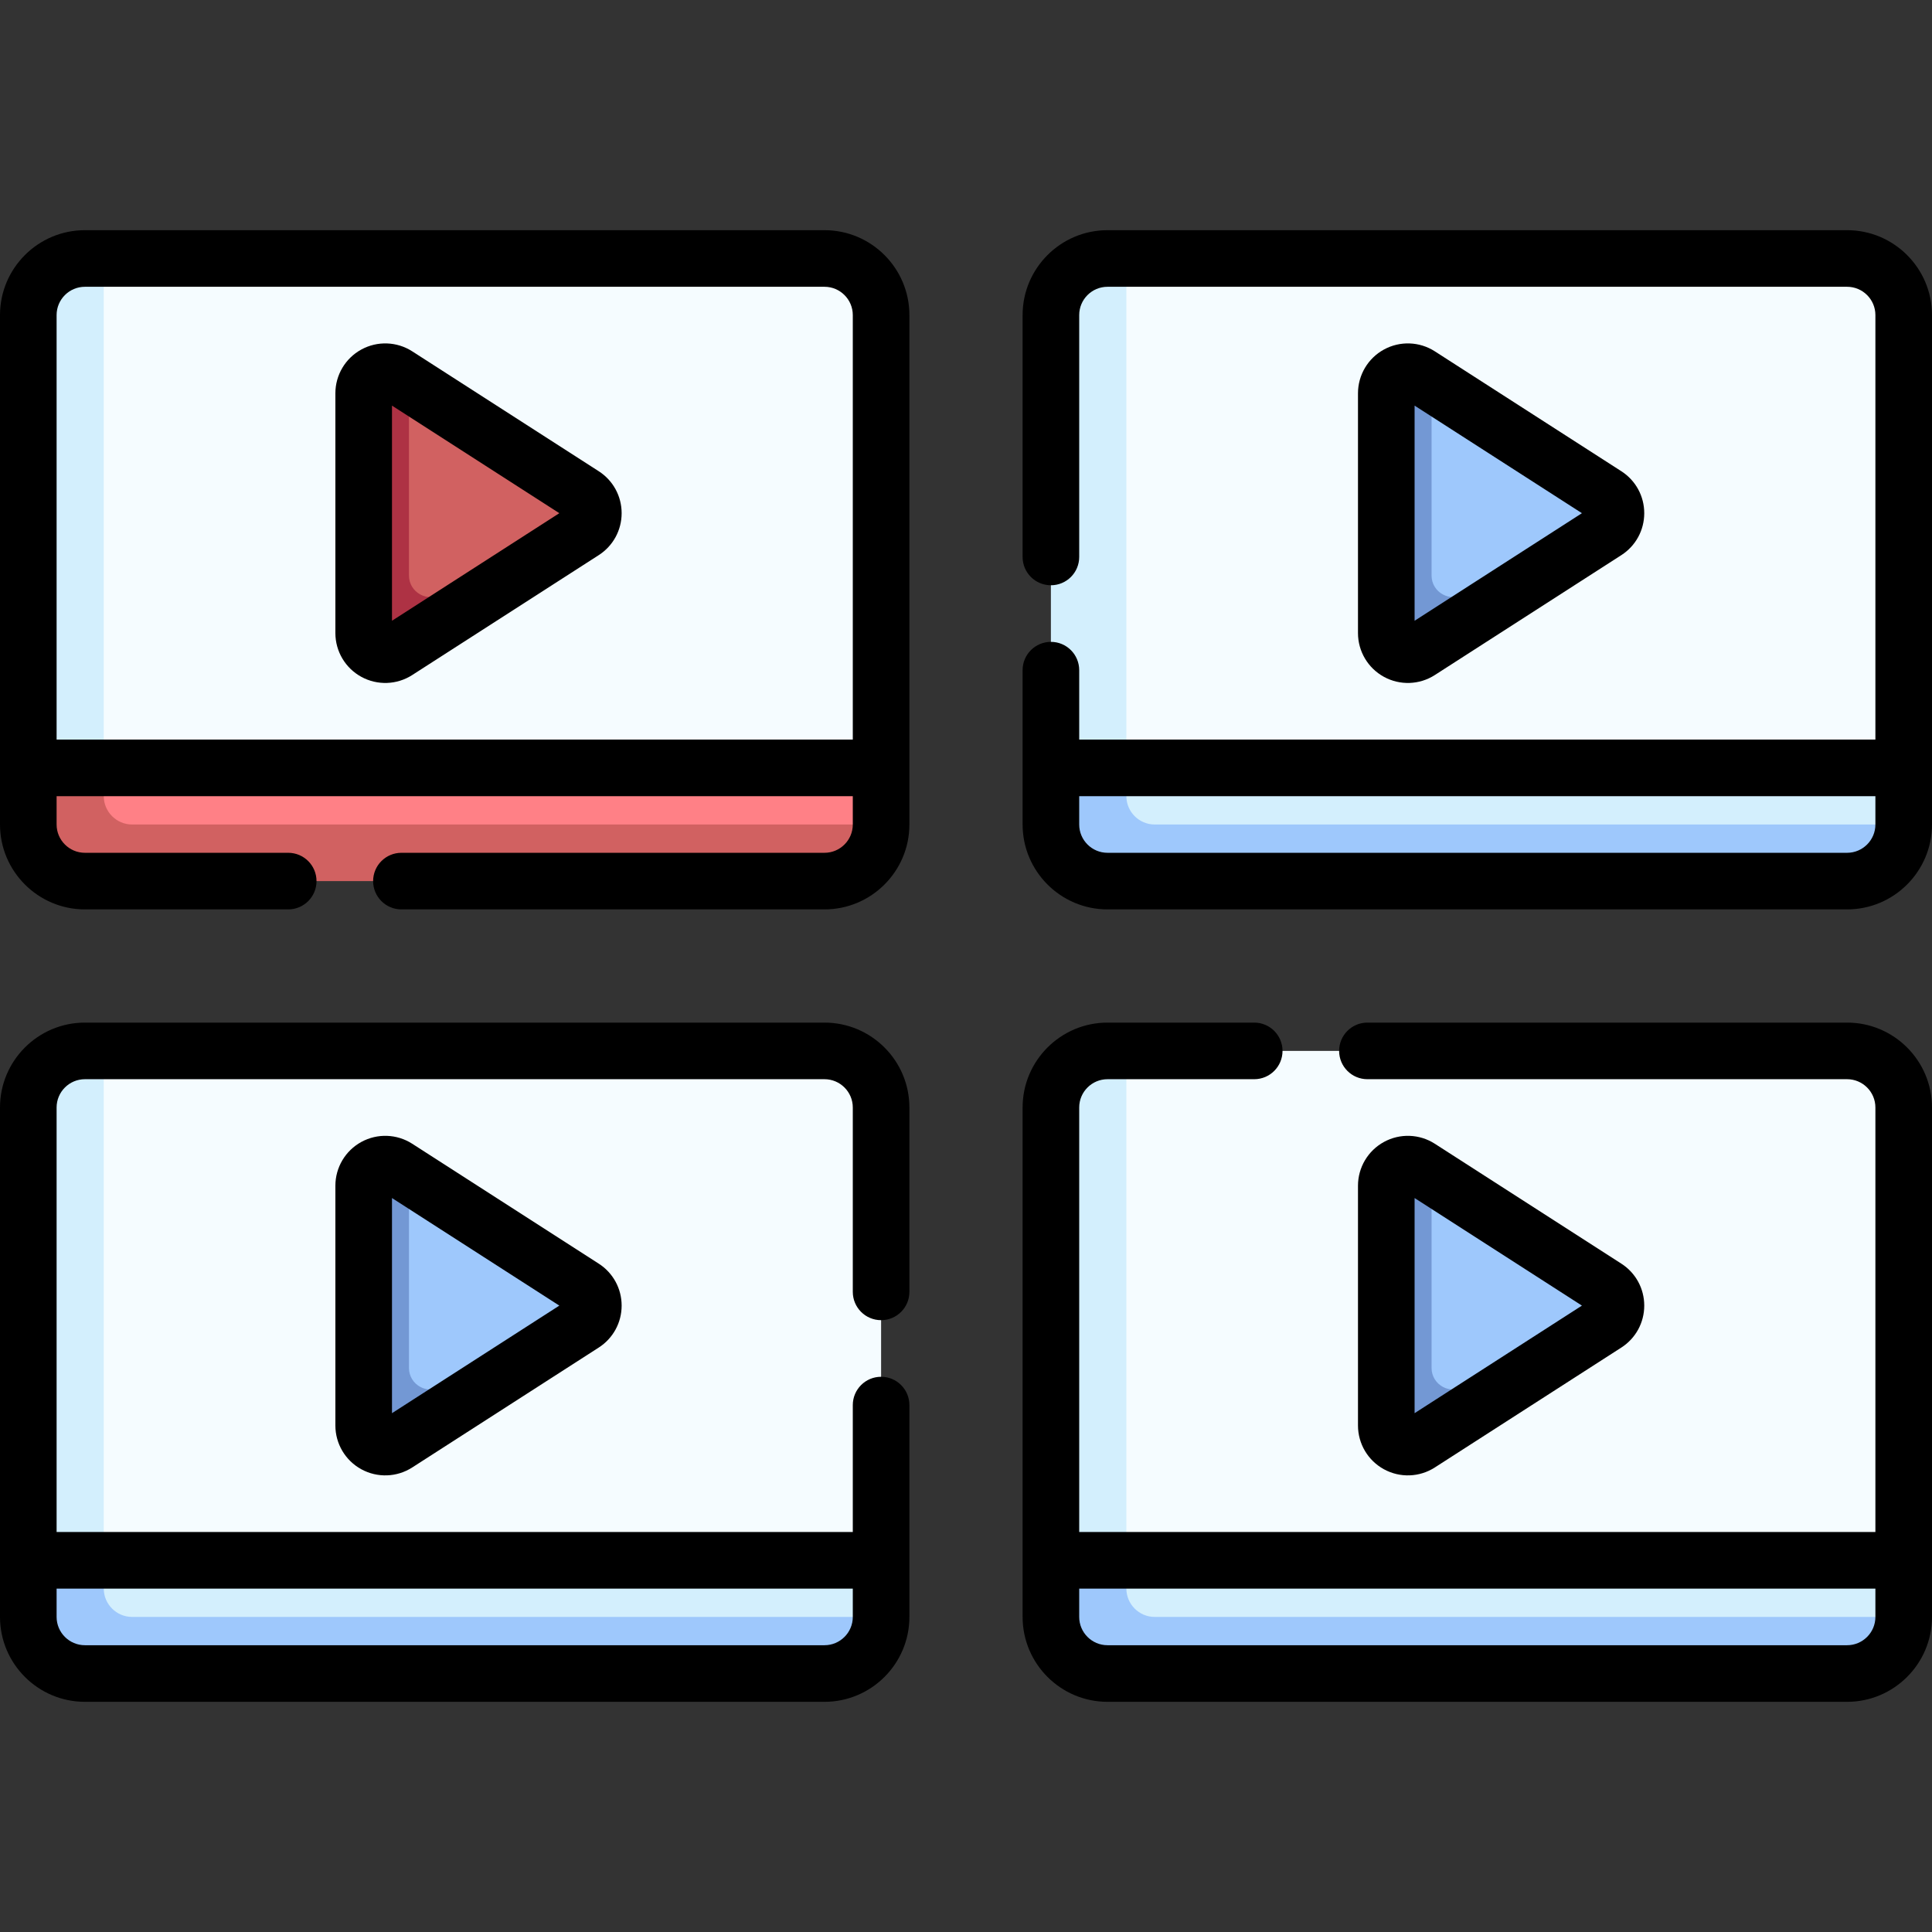 <svg id="Capa_1" enable-background="new 0 0 512 512" height="512" viewBox="0 0 512 512" width="512" xmlns="http://www.w3.org/2000/svg"><rect x="0" y="0" width="512" height="512" fill="#333333" stroke="none"/><g><g><path d="m233.5 203.5v-120c0-8.25-6.75-15-15-15h-191l-10 145z" fill="#f5fcff"/><path d="m27.5 68.5h-5c-8.25 0-15 6.75-15 15v120h20z" fill="#d3effd"/><path d="m27.5 203.5-10 20 216-5v-15z" fill="#ff8086"/><path d="m27.5 211v-7.5h-20v15c0 8.25 6.75 15 15 15h196c8.25 0 15-6.75 15-15h-198.5c-4.125 0-7.5-3.375-7.5-7.5z" fill="#d16161"/><path d="m154.616 131.191-46.235-29.722-3 56.043c0 4.523 5.004 7.255 8.809 4.81l41.768-29.922c-.37-.454-.811-.868-1.342-1.209z" fill="#d16161"/><path d="m108.38 152.512v-51.043l-3.191-2.051c-3.805-2.446-8.809.286-8.809 4.809v63.547c0 4.523 5.004 7.255 8.809 4.809l49.426-31.773c2.97-1.909 3.41-5.875 1.342-8.41l-38.768 24.922c-3.805 2.445-8.809-.287-8.809-4.81z" fill="#ae3244"/><path d="m504.5 203.5v-120c0-8.25-6.75-15-15-15h-191l-10 145z" fill="#f5fcff"/><path d="m298.5 68.5h-5c-8.25 0-15 6.75-15 15v120h20z" fill="#d3effd"/><path d="m298.5 203.5-10 20 216-5v-15z" fill="#d3effd"/><path d="m298.5 211v-7.5h-20v15c0 8.25 6.75 15 15 15h196c8.25 0 15-6.75 15-15h-198.5c-4.125 0-7.5-3.375-7.5-7.5z" fill="#9ec8fc"/><path d="m425.616 131.191-46.235-29.722-3 56.043c0 4.523 5.004 7.255 8.809 4.81l41.768-29.922c-.37-.454-.811-.868-1.342-1.209z" fill="#9ec8fc"/><path d="m379.38 152.512v-51.043l-3.191-2.051c-3.805-2.446-8.809.286-8.809 4.809v63.547c0 4.523 5.004 7.255 8.809 4.809l49.426-31.773c2.97-1.909 3.41-5.875 1.342-8.41l-38.768 24.922c-3.805 2.445-8.809-.287-8.809-4.81z" fill="#7398d4"/><path d="m233.5 413.5v-120c0-8.25-6.75-15-15-15h-191l-10 145z" fill="#f5fcff"/><path d="m27.5 278.5h-5c-8.25 0-15 6.75-15 15v120h20z" fill="#d3effd"/><path d="m27.5 413.5-10 20 216-5v-15z" fill="#d3effd"/><path d="m27.5 421v-7.5h-20v15c0 8.25 6.75 15 15 15h196c8.25 0 15-6.75 15-15h-198.5c-4.125 0-7.5-3.375-7.5-7.5z" fill="#9ec8fc"/><path d="m154.616 341.191-46.235-29.722-3 56.043c0 4.523 5.004 7.255 8.809 4.81l41.768-29.922c-.37-.454-.811-.868-1.342-1.209z" fill="#9ec8fc"/><path d="m108.38 362.512v-51.043l-3.191-2.051c-3.805-2.446-8.809.286-8.809 4.809v63.547c0 4.523 5.004 7.255 8.809 4.809l49.426-31.773c2.97-1.909 3.41-5.875 1.342-8.41l-38.768 24.922c-3.805 2.445-8.809-.287-8.809-4.81z" fill="#7398d4"/><path d="m504.5 413.5v-120c0-8.25-6.75-15-15-15h-191l-10 145z" fill="#f5fcff"/><path d="m298.5 278.5h-5c-8.25 0-15 6.75-15 15v120h20z" fill="#d3effd"/><path d="m298.5 413.5-10 20 216-5v-15z" fill="#d3effd"/><path d="m298.5 421v-7.5h-20v15c0 8.25 6.75 15 15 15h196c8.25 0 15-6.75 15-15h-198.5c-4.125 0-7.5-3.375-7.5-7.5z" fill="#9ec8fc"/><path d="m425.616 341.191-46.235-29.722-3 56.043c0 4.523 5.004 7.255 8.809 4.81l41.768-29.922c-.37-.454-.811-.868-1.342-1.209z" fill="#9ec8fc"/><path d="m379.38 362.512v-51.043l-3.191-2.051c-3.805-2.446-8.809.286-8.809 4.809v63.547c0 4.523 5.004 7.255 8.809 4.809l49.426-31.773c2.97-1.909 3.41-5.875 1.342-8.41l-38.768 24.922c-3.805 2.445-8.809-.287-8.809-4.81z" fill="#7398d4"/></g><g><path d="m489.5 451h-196c-12.406 0-22.5-10.094-22.5-22.5v-135c0-12.406 10.094-22.5 22.5-22.5h38.881c4.143 0 7.5 3.357 7.5 7.5s-3.357 7.5-7.5 7.5h-38.881c-4.136 0-7.5 3.364-7.5 7.5v112.5h211v-112.5c0-4.136-3.364-7.5-7.5-7.5h-127.119c-4.143 0-7.5-3.357-7.5-7.5s3.357-7.5 7.5-7.5h127.119c12.406 0 22.5 10.094 22.5 22.5v135c0 12.406-10.094 22.5-22.5 22.5zm-203.5-30v7.5c0 4.136 3.364 7.5 7.5 7.5h196c4.136 0 7.5-3.364 7.5-7.5v-7.5zm-67.5 30h-196c-12.407 0-22.5-10.094-22.5-22.5v-135c0-12.406 10.093-22.5 22.5-22.5h196c12.407 0 22.5 10.094 22.5 22.5v48.86c0 4.143-3.358 7.5-7.5 7.5s-7.5-3.357-7.5-7.5v-48.86c0-4.136-3.364-7.5-7.5-7.5h-196c-4.136 0-7.5 3.364-7.5 7.5v112.5h211v-33.64c0-4.143 3.358-7.5 7.5-7.5s7.5 3.357 7.5 7.5v56.14c0 12.406-10.093 22.5-22.5 22.5zm-203.5-30v7.5c0 4.136 3.364 7.5 7.5 7.5h196c4.136 0 7.5-3.364 7.5-7.5v-7.5zm88.88-103.509v57.018l44.348-28.509zm271.001.001v57.016l44.347-28.508zm114.619-76.492h-196c-12.406 0-22.5-10.094-22.5-22.5v-40.9c0-4.143 3.357-7.5 7.5-7.5s7.5 3.357 7.5 7.5v18.4h211v-112.5c0-4.136-3.364-7.5-7.5-7.5h-196c-4.136 0-7.5 3.364-7.5 7.5v64.1c0 4.143-3.357 7.5-7.5 7.5s-7.5-3.357-7.5-7.5v-64.1c0-12.406 10.094-22.5 22.5-22.5h196c12.406 0 22.5 10.094 22.5 22.5v135c0 12.406-10.094 22.5-22.5 22.5zm-203.5-30v7.5c0 4.136 3.364 7.5 7.5 7.5h196c4.136 0 7.5-3.364 7.5-7.5v-7.5zm-67.5 30h-112.12c-4.142 0-7.5-3.357-7.5-7.5s3.358-7.5 7.5-7.5h112.12c4.136 0 7.5-3.364 7.5-7.5v-7.5h-211v7.5c0 4.136 3.364 7.5 7.5 7.5h53.88c4.142 0 7.5 3.357 7.5 7.5s-3.358 7.5-7.5 7.5h-53.88c-12.407 0-22.5-10.094-22.5-22.5v-135c0-12.406 10.093-22.5 22.5-22.5h196c12.407 0 22.5 10.094 22.5 22.5v135c0 12.406-10.093 22.5-22.5 22.5zm-203.5-45h211v-112.5c0-4.136-3.364-7.5-7.5-7.5h-196c-4.136 0-7.5 3.364-7.5 7.5zm88.88-88.509v57.018l44.348-28.509zm276.364 281.402c-4.069 2.615-9.235 2.799-13.48.481s-6.883-6.764-6.883-11.601v-63.547c0-4.837 2.638-9.282 6.883-11.601 4.244-2.318 9.411-2.134 13.48.481l49.427 31.774c3.801 2.443 6.07 6.6 6.07 11.118s-2.27 8.675-6.07 11.118zm-271.001 0c-4.069 2.615-9.235 2.799-13.48.481s-6.883-6.764-6.883-11.601v-63.547c0-4.837 2.638-9.282 6.883-11.601 4.244-2.318 9.411-2.134 13.48.481l49.427 31.774c3.801 2.443 6.07 6.6 6.07 11.118s-2.27 8.675-6.07 11.118zm271.001-210c-4.069 2.615-9.235 2.799-13.48.481s-6.883-6.764-6.883-11.601v-63.547c0-4.837 2.638-9.282 6.883-11.601 4.244-2.318 9.411-2.134 13.48.481l49.427 31.774c3.801 2.443 6.07 6.6 6.07 11.118s-2.27 8.675-6.07 11.118zm-271.001 0c-4.069 2.615-9.235 2.799-13.48.481s-6.883-6.764-6.883-11.601v-63.547c0-4.837 2.638-9.282 6.883-11.601 4.244-2.318 9.411-2.134 13.48.481l49.427 31.774c3.801 2.443 6.07 6.6 6.07 11.118s-2.27 8.675-6.07 11.118zm265.638-71.401v57.016l44.347-28.508z"/></g></g></svg>